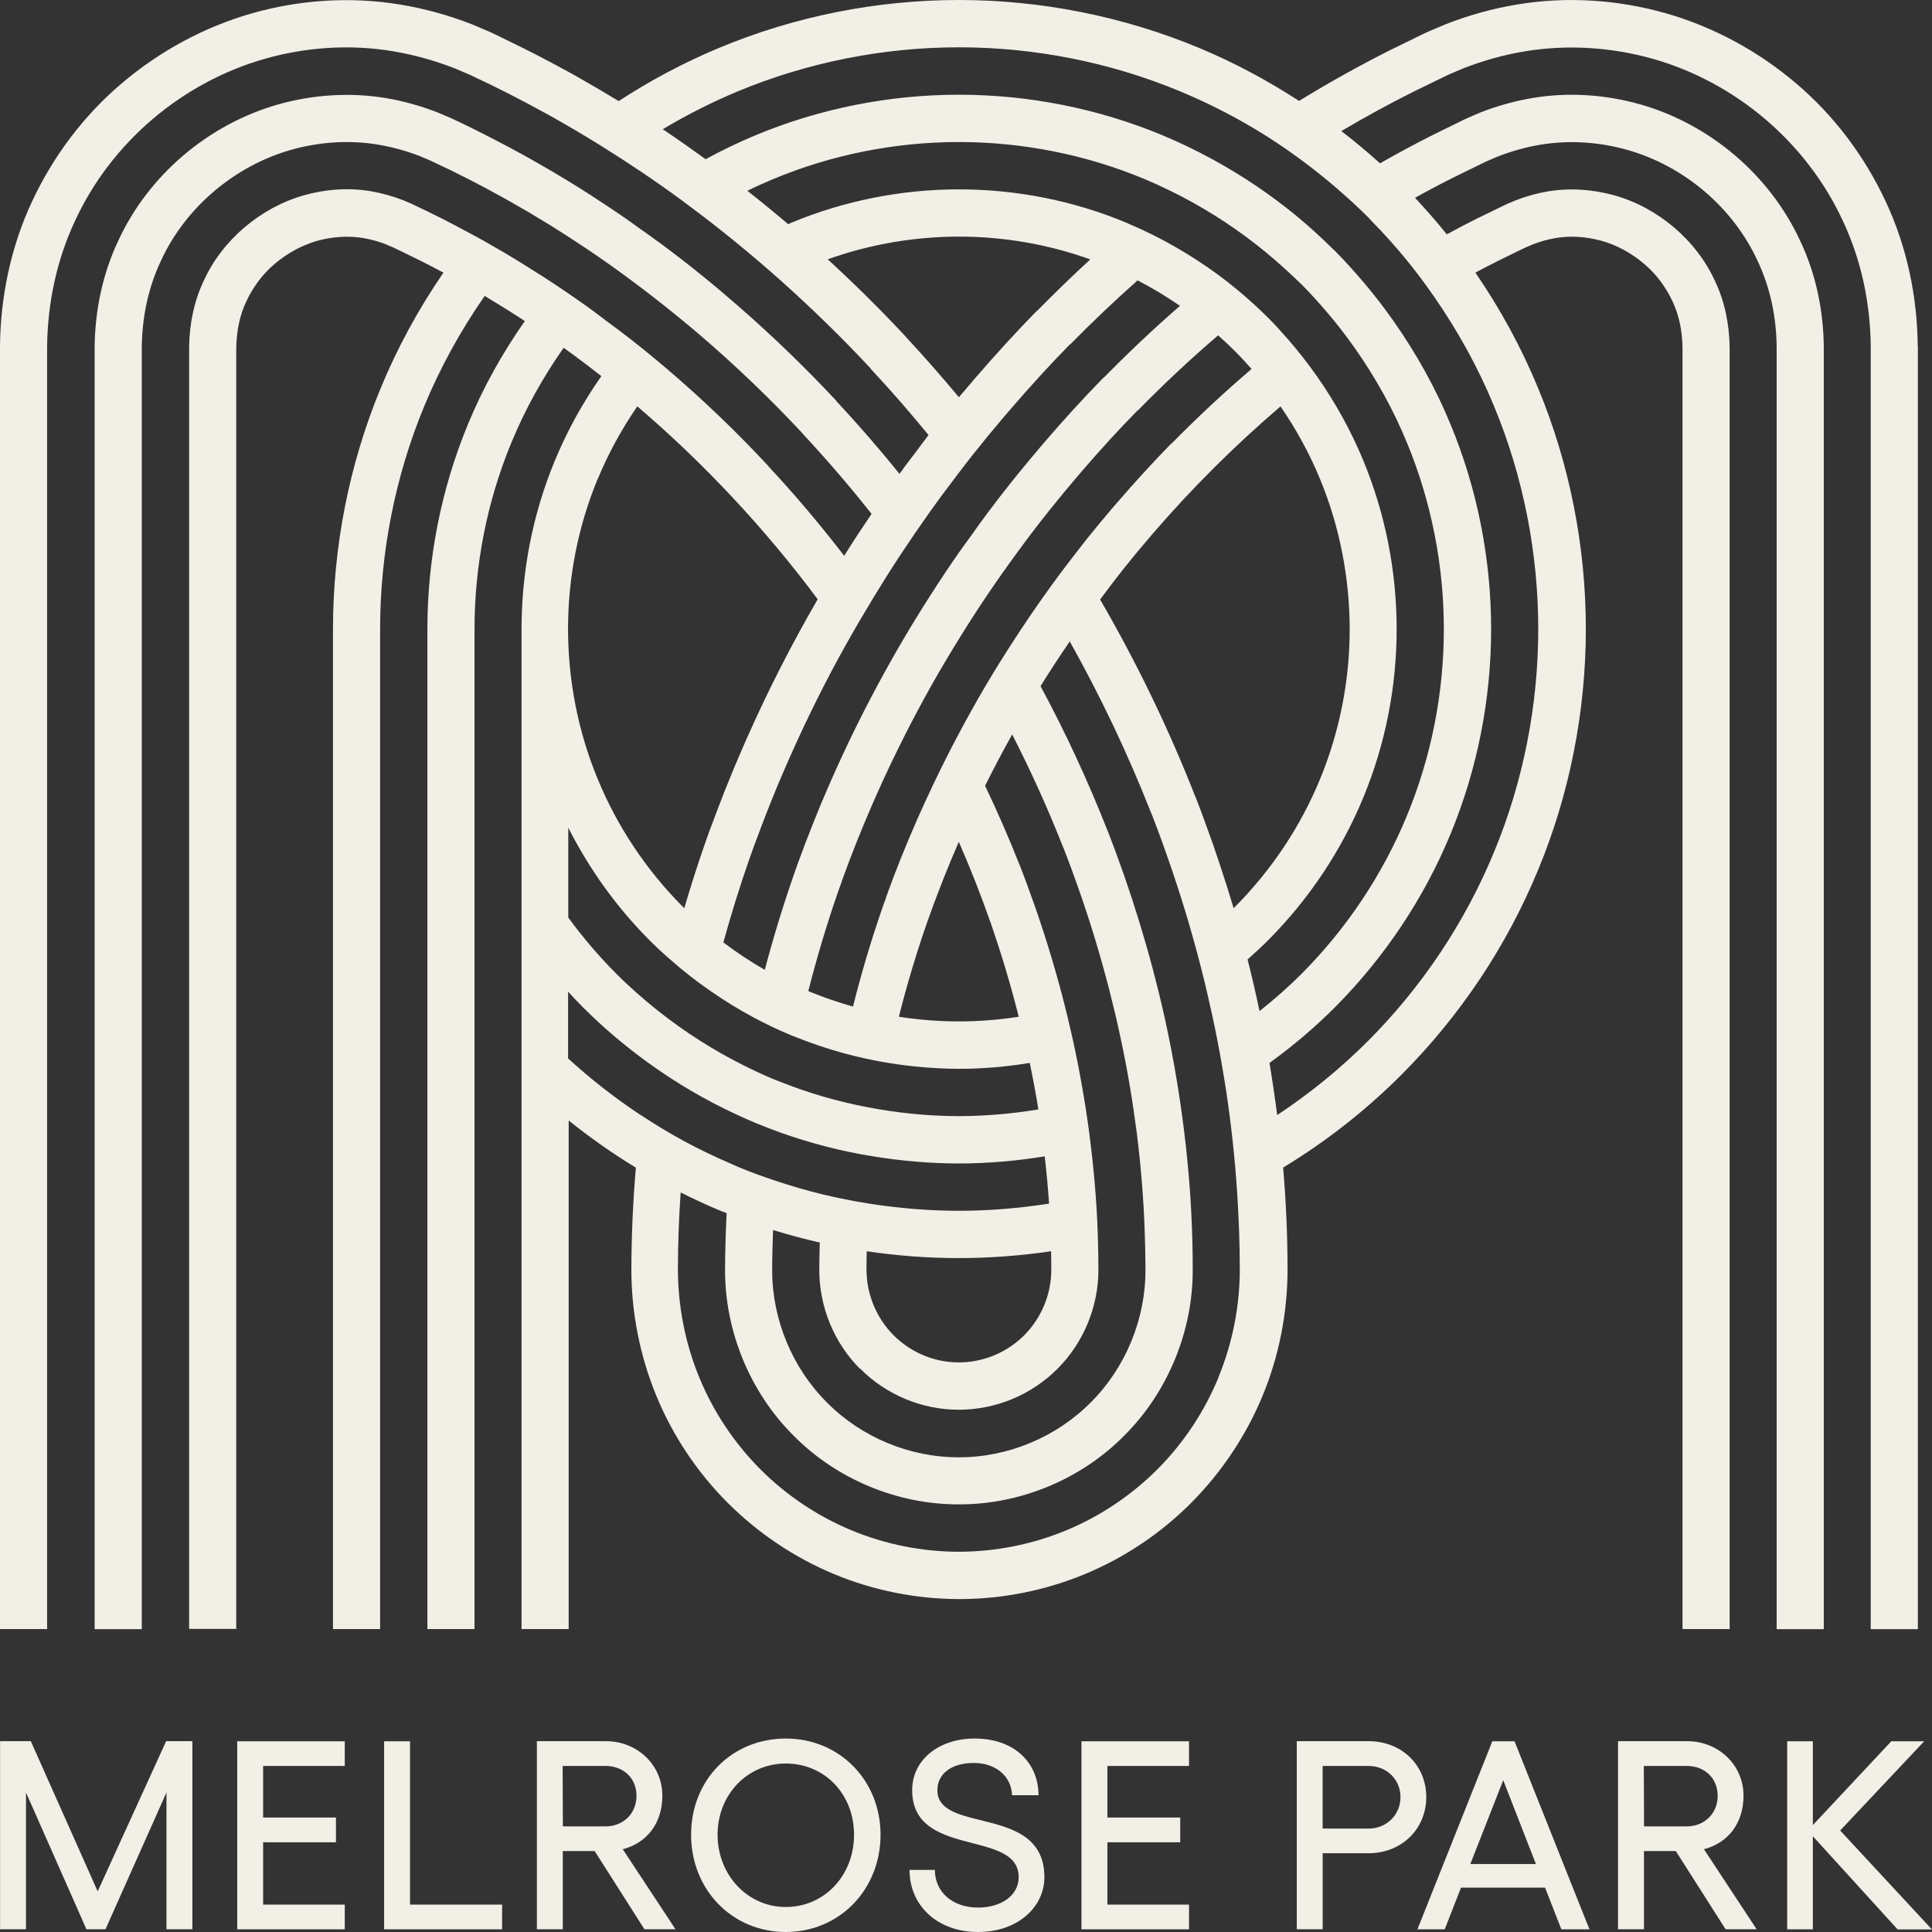 <svg width="82" height="82" viewBox="0 0 82 82" fill="none" xmlns="http://www.w3.org/2000/svg">
<rect x="0" y="0" width="82" height="82" fill="#333333" stroke="none"/>
<g clip-path="url(#clip0_42_2233)">
<path fill-rule="evenodd" clip-rule="evenodd" d="M33.352 82C35.625 82 37.373 80.207 37.373 77.87C37.373 75.568 35.635 73.789 33.352 73.789C31.07 73.789 29.332 75.53 29.332 77.87C29.332 80.21 31.08 82 33.352 82ZM36.248 77.87C36.248 79.605 34.988 80.939 33.352 80.939C31.717 80.939 30.456 79.567 30.456 77.87C30.456 76.173 31.717 74.849 33.352 74.849C34.988 74.849 36.248 76.136 36.248 77.87ZM0.003 73.901H1.308L4.146 80.275L7.052 73.901H8.166V81.884H7.066V76.078L4.477 81.884H3.669L1.103 76.078V81.884H0.003V73.901ZM14.633 73.905V74.952H11.168V77.141H14.259V78.192H11.168V80.837H14.633V81.887H10.068V73.905H14.633ZM17.403 80.837V73.905H16.303V81.887H21.311V80.837H17.403ZM22.787 73.901H25.717C27.046 73.901 28.112 74.904 28.112 76.218C28.112 77.381 27.454 78.226 26.432 78.486L28.671 81.884H27.352L25.24 78.565H23.887V81.884H22.787V73.901ZM23.89 77.518H25.696C26.456 77.518 27.015 76.971 27.015 76.218C27.015 75.465 26.459 74.952 25.696 74.952H23.88L23.89 77.518ZM38.603 79.365H39.679C39.679 80.313 40.439 80.963 41.509 80.963C42.507 80.963 43.236 80.44 43.236 79.673C43.236 78.737 42.296 78.493 41.273 78.228C40.053 77.912 38.715 77.566 38.715 75.978C38.715 74.702 39.84 73.789 41.362 73.789C43.124 73.789 44.078 74.883 44.078 76.194H42.954C42.93 75.407 42.282 74.825 41.328 74.825C40.374 74.825 39.785 75.294 39.785 75.978C39.785 76.801 40.654 77.016 41.632 77.257C42.889 77.567 44.327 77.922 44.327 79.673C44.327 80.929 43.213 82 41.509 82C39.805 82 38.603 80.895 38.603 79.365ZM50.466 74.952V73.905H45.901V81.887H50.466V80.837H47.001V78.192H50.092V77.141H47.001V74.952H50.466ZM55.039 73.901H58.092C59.489 73.901 60.535 74.918 60.535 76.272C60.535 77.627 59.489 78.657 58.092 78.657H56.139V81.884H55.039V73.901ZM59.441 76.276C59.441 75.523 58.851 74.952 58.088 74.952H56.136V77.61H58.088C58.848 77.61 59.441 77.029 59.441 76.276ZM66.269 81.887H67.461L64.282 73.905H63.339L60.16 81.887H61.318L62.01 80.118H65.577L66.269 81.887ZM63.802 75.557L65.189 79.116H62.405L63.802 75.557ZM68.674 73.901H71.604C72.933 73.901 74 74.904 74 76.218C74 77.381 73.342 78.226 72.32 78.486L74.558 81.884H73.24L71.127 78.565H69.775V81.884H68.674V73.901ZM69.778 77.518H71.584C72.344 77.518 72.903 76.971 72.903 76.218C72.903 75.465 72.347 74.952 71.584 74.952H69.768L69.778 77.518ZM76.943 77.936V81.887H75.853V73.905H76.943V77.463L80.272 73.905H81.669L78.102 77.692L81.996 81.89H80.541L76.943 77.936Z" fill="#F2EFE6"/>
<path d="M81.394 14.684C81.376 12.604 80.937 10.466 80.027 8.536C79.128 6.61 77.823 4.882 76.218 3.527C74.617 2.169 72.739 1.146 70.709 0.565C68.681 -0.014 66.504 -0.161 64.409 0.188C63.363 0.359 62.337 0.647 61.366 1.026L60.647 1.331C60.583 1.358 60.535 1.382 60.494 1.399L60.365 1.461L60.106 1.588L59.07 2.094C57.724 2.768 56.412 3.5 55.135 4.284C53.785 3.404 52.361 2.645 50.872 2.025C47.656 0.688 44.167 0 40.699 0C37.23 0 33.738 0.688 30.521 2.032C29.032 2.652 27.608 3.411 26.259 4.29C26.204 4.256 26.153 4.225 26.099 4.195C25.894 4.071 25.693 3.948 25.489 3.829C25.312 3.726 25.135 3.623 24.957 3.521C24.77 3.411 24.579 3.302 24.392 3.196C24.286 3.134 24.177 3.079 24.068 3.018C23.632 2.778 23.189 2.546 22.746 2.316C22.368 2.121 21.983 1.933 21.598 1.745L21.291 1.594L21.032 1.468L20.903 1.406C20.903 1.406 20.896 1.406 20.893 1.403C20.872 1.393 20.852 1.382 20.831 1.372C20.808 1.362 20.784 1.351 20.753 1.338L20.034 1.033C19.06 0.653 18.038 0.366 16.991 0.195C14.889 -0.157 12.712 -0.01 10.685 0.568C8.654 1.15 6.777 2.173 5.175 3.531C3.571 4.886 2.266 6.614 1.366 8.54C0.46 10.466 0.02 12.604 0 14.684V18.9V35.647V69.142H2V14.695C2.02 12.888 2.399 11.048 3.179 9.385C4.719 6.039 7.731 3.497 11.233 2.498C12.985 1.998 14.859 1.871 16.664 2.173C17.567 2.323 18.45 2.569 19.295 2.898L19.918 3.165C19.942 3.175 19.962 3.185 19.986 3.196C21.063 3.695 22.119 4.236 23.155 4.807C23.24 4.855 23.325 4.899 23.411 4.947C23.601 5.053 23.789 5.163 23.98 5.272C24.143 5.365 24.307 5.461 24.467 5.556C24.467 5.556 24.47 5.556 24.474 5.56C24.675 5.679 24.872 5.799 25.073 5.919C25.199 5.994 25.325 6.073 25.451 6.152C25.693 6.302 25.932 6.453 26.17 6.607C26.215 6.634 26.259 6.665 26.303 6.692C26.307 6.692 26.31 6.699 26.317 6.699C26.913 7.086 27.503 7.479 28.085 7.89C28.671 8.3 29.247 8.728 29.816 9.162C30.385 9.597 30.944 10.042 31.492 10.497C32.044 10.952 32.589 11.417 33.121 11.893C34.46 13.087 35.745 14.342 36.968 15.653L36.961 15.66C37.809 16.566 38.623 17.507 39.411 18.465C39.233 18.691 39.066 18.927 38.893 19.156C38.739 19.358 38.583 19.557 38.433 19.758C38.371 19.844 38.31 19.93 38.249 20.015C38.225 20.049 38.201 20.08 38.177 20.111C37.322 19.054 36.433 18.024 35.503 17.032L35.509 17.025C34.184 15.605 32.784 14.253 31.319 12.977C30.797 12.522 30.269 12.077 29.731 11.643C29.192 11.208 28.647 10.784 28.092 10.374C28.007 10.309 27.918 10.25 27.83 10.185C27.813 10.172 27.799 10.162 27.782 10.148C27.612 10.021 27.434 9.901 27.261 9.778C26.971 9.573 26.685 9.357 26.392 9.159C26.007 8.896 25.618 8.639 25.23 8.386C25.189 8.358 25.148 8.331 25.107 8.307C24.957 8.211 24.804 8.112 24.654 8.016C24.572 7.965 24.487 7.914 24.405 7.862C24.29 7.79 24.17 7.719 24.055 7.647C23.857 7.527 23.659 7.407 23.462 7.291C23.312 7.202 23.162 7.116 23.012 7.031C22.957 7 22.899 6.966 22.845 6.935C22.712 6.86 22.579 6.781 22.443 6.706C22.382 6.672 22.32 6.637 22.259 6.603C21.85 6.377 21.438 6.158 21.022 5.943C20.409 5.625 19.789 5.313 19.162 5.023C19.141 5.016 19.124 5.005 19.104 4.999L18.576 4.773C17.864 4.496 17.121 4.287 16.361 4.16C14.845 3.911 13.274 4.017 11.799 4.434C8.848 5.276 6.296 7.428 5.009 10.24C4.351 11.636 4.034 13.182 4.017 14.712V18.903V35.651V69.146H6.017V14.719C6.034 13.463 6.29 12.211 6.825 11.082C7.864 8.807 9.952 7.045 12.351 6.36C13.55 6.022 14.818 5.933 16.044 6.138C16.658 6.241 17.261 6.408 17.843 6.634L18.276 6.819C18.276 6.819 18.307 6.832 18.324 6.843C19.353 7.318 20.361 7.835 21.353 8.386C21.36 8.386 21.363 8.393 21.37 8.396C21.404 8.413 21.438 8.434 21.468 8.451C21.659 8.557 21.85 8.666 22.038 8.776C22.174 8.855 22.31 8.933 22.446 9.012C22.644 9.128 22.838 9.245 23.032 9.364C23.07 9.388 23.107 9.412 23.145 9.433C23.213 9.474 23.281 9.518 23.353 9.559C23.584 9.703 23.816 9.85 24.044 9.997C24.078 10.018 24.112 10.042 24.143 10.062C24.385 10.22 24.63 10.377 24.869 10.538C25.434 10.918 25.993 11.308 26.542 11.711C27.087 12.112 27.625 12.522 28.157 12.943C28.685 13.364 29.209 13.791 29.724 14.233C31.244 15.536 32.695 16.929 34.061 18.393H34.054C35.08 19.495 36.061 20.631 36.992 21.811C36.596 22.396 36.204 22.988 35.83 23.59C34.811 22.266 33.734 20.99 32.596 19.772H32.603C31.25 18.315 29.816 16.943 28.307 15.656C27.799 15.222 27.281 14.801 26.753 14.387C26.409 14.117 26.055 13.857 25.704 13.597C25.612 13.528 25.523 13.456 25.431 13.388C25.397 13.364 25.363 13.34 25.329 13.313C25.267 13.268 25.209 13.22 25.148 13.176C24.603 12.782 24.051 12.399 23.492 12.03C23.346 11.934 23.196 11.838 23.049 11.742C23.026 11.725 22.998 11.708 22.974 11.694C22.75 11.55 22.521 11.407 22.296 11.267C22.201 11.208 22.102 11.147 22.007 11.089C21.932 11.044 21.857 10.996 21.785 10.952C21.666 10.88 21.55 10.812 21.431 10.74C21.308 10.668 21.186 10.599 21.066 10.528C20.876 10.418 20.685 10.309 20.494 10.199C20.477 10.189 20.46 10.182 20.443 10.172C20.303 10.093 20.163 10.018 20.024 9.943C19.192 9.491 18.348 9.06 17.489 8.659C17.489 8.659 17.462 8.649 17.451 8.642L17.114 8.499C16.661 8.324 16.201 8.194 15.731 8.115C14.794 7.958 13.83 8.027 12.906 8.287C11.056 8.81 9.431 10.189 8.644 11.924C8.235 12.789 8.041 13.74 8.027 14.722V18.893V35.64V69.136H10.027V14.743C10.044 14.034 10.174 13.378 10.46 12.779C10.743 12.184 11.145 11.626 11.673 11.188C12.194 10.746 12.814 10.408 13.458 10.223C14.106 10.045 14.767 9.997 15.414 10.103C15.738 10.158 16.061 10.247 16.382 10.37C16.46 10.408 16.542 10.442 16.623 10.473C16.637 10.476 16.671 10.493 16.709 10.511L16.814 10.562L17.026 10.664L17.864 11.075C18.184 11.236 18.504 11.4 18.821 11.571C17.768 13.107 16.869 14.749 16.157 16.477C14.818 19.707 14.133 23.214 14.133 26.697V69.142H16.133V26.697C16.133 23.474 16.767 20.234 18.003 17.247C18.685 15.595 19.554 14.024 20.572 12.56C20.712 12.642 20.848 12.727 20.985 12.813C21.07 12.864 21.155 12.919 21.244 12.97C21.468 13.107 21.69 13.248 21.911 13.391C21.928 13.402 21.945 13.415 21.966 13.425C22.068 13.491 22.174 13.559 22.276 13.627C21.315 14.996 20.494 16.467 19.857 18.017C18.722 20.761 18.14 23.731 18.14 26.697V69.142H20.14V26.697C20.14 23.987 20.671 21.284 21.704 18.787C22.29 17.367 23.039 16.019 23.922 14.763C23.922 14.763 23.922 14.763 23.922 14.76C24.463 15.15 24.998 15.55 25.523 15.964C25.523 15.964 25.52 15.971 25.516 15.974C24.733 17.093 24.068 18.294 23.547 19.557C22.613 21.811 22.136 24.247 22.136 26.697V69.142H24.136V47.557C25.043 48.282 25.993 48.956 26.988 49.559C26.865 50.995 26.801 52.439 26.797 53.887C26.797 55.703 27.158 57.547 27.857 59.241C28.555 60.938 29.588 62.484 30.876 63.774C32.163 65.064 33.704 66.101 35.39 66.806C37.077 67.51 38.91 67.87 40.722 67.87C42.532 67.87 44.368 67.507 46.054 66.806C47.745 66.104 49.285 65.068 50.569 63.774C51.853 62.481 52.886 60.935 53.588 59.241C54.29 57.547 54.647 55.707 54.647 53.887C54.647 52.436 54.583 50.992 54.46 49.555C56.3 48.44 58.003 47.102 59.52 45.576C61.976 43.109 63.952 40.15 65.284 36.917C66.624 33.687 67.308 30.18 67.308 26.697C67.308 23.214 66.624 19.707 65.284 16.477C64.572 14.749 63.673 13.107 62.62 11.571C62.937 11.403 63.254 11.236 63.578 11.075L64.416 10.664L64.627 10.562L64.733 10.511C64.77 10.49 64.804 10.476 64.818 10.473C64.9 10.442 64.978 10.408 65.06 10.37C65.383 10.247 65.704 10.158 66.027 10.103C66.675 9.994 67.336 10.045 67.983 10.223C68.63 10.404 69.247 10.746 69.768 11.188C70.296 11.626 70.702 12.184 70.981 12.779C71.267 13.378 71.397 14.034 71.411 14.743V18.9V35.647V69.142H73.411V14.729C73.394 13.747 73.203 12.793 72.79 11.93C72 10.192 70.375 8.817 68.528 8.293C67.605 8.037 66.641 7.968 65.704 8.122C65.233 8.201 64.773 8.331 64.32 8.506L63.983 8.649C63.86 8.704 63.697 8.79 63.554 8.855L62.675 9.282C62.249 9.494 61.826 9.717 61.407 9.946C60.978 9.412 60.525 8.896 60.058 8.396C60.623 8.081 61.196 7.777 61.779 7.489L62.695 7.041C62.848 6.969 63.005 6.887 63.152 6.822L63.584 6.637C64.167 6.412 64.77 6.244 65.383 6.141C66.61 5.939 67.877 6.025 69.077 6.364C71.479 7.048 73.564 8.81 74.603 11.085C75.138 12.214 75.394 13.466 75.407 14.722V18.903V35.651V69.146H77.407V14.709C77.39 13.179 77.073 11.629 76.412 10.237C75.121 7.428 72.572 5.272 69.622 4.431C68.147 4.013 66.576 3.904 65.06 4.157C64.303 4.284 63.56 4.489 62.845 4.769L62.317 4.995C62.147 5.07 61.993 5.149 61.833 5.228L60.876 5.697C60.095 6.087 59.329 6.501 58.572 6.932C58.044 6.453 57.496 5.998 56.93 5.563C57.925 4.975 58.94 4.42 59.976 3.9L60.971 3.415C61.145 3.332 61.288 3.257 61.482 3.168L62.106 2.901C62.951 2.573 63.833 2.323 64.736 2.176C66.545 1.878 68.416 2.005 70.167 2.501C73.669 3.5 76.681 6.042 78.222 9.388C79.005 11.051 79.383 12.892 79.4 14.698V18.903V35.651V69.146H81.4V14.684H81.394ZM38.419 14.277L38.426 14.271C37.373 13.142 36.273 12.053 35.131 11.007C36.91 10.37 38.794 10.045 40.699 10.042C42.606 10.042 44.494 10.37 46.276 11.01C45.499 11.722 44.746 12.454 44.01 13.203L44.003 13.196C43.114 14.106 42.259 15.044 41.428 16.005C41.315 16.135 41.203 16.269 41.09 16.402C40.961 16.556 40.828 16.707 40.699 16.86C39.966 15.981 39.209 15.116 38.426 14.277H38.419ZM35.983 27.224C36.341 26.584 36.715 25.954 37.094 25.328C37.468 24.713 37.853 24.1 38.252 23.498C38.641 22.91 39.039 22.328 39.448 21.753C39.85 21.185 40.266 20.631 40.688 20.077C40.906 19.793 41.121 19.512 41.342 19.232C41.38 19.184 41.417 19.139 41.455 19.095C41.625 18.883 41.799 18.67 41.969 18.458C42.177 18.205 42.392 17.952 42.603 17.702C42.709 17.579 42.814 17.456 42.92 17.333C43.724 16.399 44.555 15.489 45.417 14.609L45.424 14.616C46.344 13.679 47.301 12.772 48.283 11.899C48.903 12.221 49.506 12.584 50.082 12.981C48.964 13.952 47.888 14.969 46.852 16.026L46.845 16.019C46.01 16.871 45.206 17.753 44.426 18.657C44.327 18.77 44.232 18.883 44.133 18.999C43.823 19.365 43.516 19.735 43.213 20.107C43.145 20.193 43.073 20.279 43.005 20.364C42.974 20.405 42.94 20.443 42.91 20.484C42.576 20.901 42.252 21.325 41.928 21.753C41.864 21.842 41.802 21.931 41.734 22.02C41.704 22.061 41.669 22.102 41.639 22.146C41.489 22.352 41.346 22.561 41.196 22.766C41.026 23.002 40.852 23.235 40.685 23.474C40.273 24.066 39.874 24.665 39.486 25.274C39.087 25.896 38.699 26.523 38.327 27.159C37.942 27.812 37.574 28.473 37.216 29.14C36.532 30.416 35.894 31.72 35.308 33.047C35.267 33.139 35.227 33.228 35.189 33.321C35.07 33.594 34.951 33.868 34.835 34.145C34.794 34.245 34.756 34.34 34.715 34.44C34.535 34.881 34.358 35.326 34.187 35.774C34.109 35.976 34.034 36.178 33.959 36.383C33.915 36.506 33.867 36.626 33.823 36.749H33.826C33.779 36.882 33.731 37.009 33.687 37.142C33.227 38.467 32.818 39.808 32.46 41.163C31.85 40.813 31.264 40.423 30.702 39.999C31.029 38.812 31.393 37.635 31.799 36.475C31.847 36.338 31.898 36.205 31.945 36.072H31.942C31.986 35.945 32.034 35.822 32.082 35.699C32.163 35.48 32.245 35.261 32.327 35.042C32.457 34.703 32.586 34.368 32.722 34.032C32.814 33.807 32.903 33.581 32.995 33.358C33.107 33.088 33.223 32.818 33.342 32.547C33.394 32.435 33.441 32.322 33.492 32.205C34.242 30.508 35.07 28.846 35.976 27.231L35.983 27.224ZM49.714 18.838L49.707 18.831C48.927 19.628 48.174 20.456 47.441 21.302C47.359 21.397 47.278 21.49 47.196 21.585C46.828 22.017 46.467 22.454 46.112 22.896C46.092 22.923 46.068 22.951 46.048 22.978C45.888 23.18 45.731 23.385 45.574 23.587C45.135 24.155 44.705 24.733 44.29 25.318C43.864 25.92 43.452 26.529 43.049 27.149C42.637 27.785 42.232 28.428 41.847 29.082C41.448 29.756 41.066 30.443 40.699 31.134C40.31 31.863 39.939 32.602 39.584 33.348C39.363 33.813 39.148 34.282 38.94 34.754C38.93 34.778 38.92 34.799 38.91 34.823C38.436 35.9 37.997 36.995 37.601 38.1H37.608C37.564 38.224 37.516 38.343 37.475 38.463C36.988 39.866 36.562 41.286 36.204 42.723C35.578 42.545 34.961 42.336 34.358 42.086C34.341 42.079 34.324 42.073 34.307 42.062C34.675 40.622 35.1 39.199 35.588 37.796C35.632 37.669 35.683 37.546 35.727 37.419H35.721C36.133 36.27 36.586 35.141 37.073 34.026C37.087 33.991 37.104 33.957 37.117 33.926C37.526 32.992 37.966 32.072 38.426 31.162C38.784 30.46 39.152 29.766 39.54 29.078C39.911 28.418 40.3 27.764 40.699 27.121C41.087 26.492 41.486 25.872 41.898 25.26C42.3 24.665 42.715 24.076 43.141 23.495C43.557 22.923 43.983 22.359 44.422 21.808C44.443 21.78 44.467 21.753 44.487 21.726C44.514 21.692 44.542 21.657 44.569 21.623C44.93 21.171 45.298 20.727 45.673 20.285C45.761 20.183 45.85 20.077 45.939 19.974C46.695 19.098 47.472 18.243 48.283 17.418L48.29 17.425C49.38 16.313 50.518 15.246 51.7 14.233C51.949 14.455 52.194 14.681 52.429 14.917C52.668 15.157 52.896 15.406 53.121 15.66C51.942 16.666 50.807 17.726 49.717 18.835L49.714 18.838ZM54.347 17.247C55.012 18.212 55.578 19.245 56.024 20.326C56.855 22.338 57.281 24.504 57.285 26.7C57.285 28.893 56.855 31.063 56.024 33.074C55.196 35.086 53.962 36.934 52.426 38.48C52.406 38.501 52.382 38.521 52.358 38.545C52.194 37.994 52.024 37.45 51.843 36.906C51.84 36.893 51.833 36.876 51.83 36.862C51.721 36.533 51.612 36.205 51.499 35.88C51.492 35.856 51.482 35.832 51.475 35.808C51.455 35.75 51.431 35.692 51.411 35.634C51.189 35.011 50.964 34.388 50.722 33.776H50.719C49.588 30.895 48.239 28.113 46.692 25.445C46.995 25.038 47.301 24.631 47.615 24.234C47.632 24.213 47.649 24.192 47.666 24.169C48.01 23.734 48.365 23.306 48.726 22.886C48.797 22.8 48.872 22.715 48.944 22.629C50.61 20.699 52.419 18.9 54.347 17.251V17.247ZM36.511 58.092C37.615 59.203 39.138 59.836 40.699 59.833C42.262 59.833 43.782 59.203 44.886 58.092C45.993 56.983 46.623 55.454 46.62 53.887C46.62 53.5 46.613 53.113 46.603 52.723C46.586 52.046 46.552 51.365 46.501 50.688C46.45 50.014 46.385 49.34 46.303 48.669C46.225 47.998 46.13 47.331 46.02 46.664C45.911 46 45.789 45.34 45.653 44.683C45.516 44.026 45.366 43.376 45.203 42.726C44.845 41.303 44.422 39.897 43.939 38.508C43.928 38.48 43.918 38.453 43.911 38.429C43.71 37.854 43.499 37.279 43.278 36.711H43.274C42.828 35.579 42.341 34.464 41.816 33.362C41.816 33.358 41.813 33.355 41.809 33.352C42.177 32.616 42.559 31.887 42.961 31.169C42.961 31.175 42.968 31.179 42.968 31.186C43.765 32.749 44.491 34.347 45.131 35.983H45.135C45.366 36.571 45.584 37.163 45.792 37.762C45.802 37.792 45.816 37.827 45.826 37.858C46.31 39.243 46.733 40.649 47.097 42.073C47.264 42.73 47.421 43.386 47.56 44.05C47.704 44.714 47.833 45.385 47.946 46.055C48.061 46.729 48.16 47.407 48.249 48.087C48.334 48.768 48.406 49.449 48.46 50.133C48.518 50.825 48.559 51.516 48.583 52.207C48.603 52.771 48.617 53.336 48.617 53.897C48.623 55.987 47.772 58.05 46.296 59.522C44.828 61.003 42.773 61.858 40.695 61.852C38.613 61.858 36.559 61.003 35.094 59.522C33.618 58.047 32.767 55.984 32.773 53.897C32.773 53.332 32.791 52.768 32.811 52.207C33.465 52.409 34.126 52.583 34.794 52.737C34.784 53.124 34.773 53.51 34.773 53.9C34.773 55.471 35.4 56.997 36.508 58.105L36.511 58.092ZM36.777 53.887C36.777 53.627 36.78 53.367 36.787 53.106C38.085 53.301 39.394 53.397 40.699 53.397C42.003 53.397 43.315 53.298 44.61 53.106C44.617 53.367 44.62 53.627 44.62 53.887C44.62 54.934 44.208 55.926 43.472 56.672C42.729 57.411 41.741 57.821 40.699 57.825C39.656 57.825 38.668 57.411 37.925 56.672C37.189 55.926 36.78 54.934 36.777 53.887ZM43.24 43.154C42.402 43.284 41.55 43.352 40.695 43.352C39.84 43.352 38.992 43.284 38.15 43.154C38.491 41.799 38.893 40.458 39.356 39.13C39.547 38.586 39.748 38.046 39.959 37.512C39.973 37.478 39.986 37.44 40 37.402C40.221 36.841 40.453 36.284 40.695 35.729C41.179 36.838 41.622 37.96 42.02 39.096C42.027 39.117 42.038 39.141 42.044 39.161C42.501 40.475 42.9 41.806 43.237 43.15L43.24 43.154ZM25.373 20.326C25.819 19.245 26.385 18.212 27.049 17.247C29.884 19.669 32.463 22.427 34.705 25.434C33.595 27.35 32.589 29.325 31.69 31.353C31.629 31.49 31.567 31.631 31.509 31.767C31.393 32.031 31.281 32.294 31.169 32.561C31.032 32.89 30.899 33.218 30.767 33.547C30.668 33.796 30.572 34.046 30.477 34.296C30.388 34.532 30.3 34.764 30.211 35.004C30.163 35.131 30.116 35.254 30.068 35.38H30.072C30.02 35.521 29.969 35.661 29.922 35.801C29.605 36.708 29.315 37.621 29.043 38.545C29.019 38.521 28.991 38.497 28.968 38.473C27.431 36.927 26.198 35.079 25.37 33.068C24.538 31.056 24.112 28.89 24.109 26.694C24.109 24.5 24.538 22.331 25.37 20.32L25.373 20.326ZM24.112 35.114C25.002 36.876 26.163 38.497 27.557 39.897C27.843 40.184 28.143 40.461 28.45 40.728C28.998 41.21 29.578 41.666 30.181 42.079C30.76 42.48 31.36 42.849 31.98 43.181C32.504 43.462 33.039 43.718 33.588 43.944C33.673 43.978 33.758 44.009 33.843 44.043C34.467 44.293 35.104 44.505 35.755 44.687C36.399 44.864 37.049 45.008 37.71 45.114C38.699 45.275 39.7 45.361 40.705 45.364C41.71 45.364 42.712 45.278 43.7 45.114C43.7 45.114 43.704 45.114 43.707 45.114C43.843 45.771 43.966 46.428 44.072 47.088C44.072 47.088 44.068 47.088 44.065 47.088C42.954 47.273 41.833 47.369 40.705 47.372C39.581 47.372 38.457 47.273 37.346 47.088C36.688 46.979 36.034 46.839 35.387 46.667C34.736 46.493 34.092 46.288 33.462 46.048C33.25 45.966 33.036 45.887 32.825 45.802C32.399 45.624 31.986 45.429 31.574 45.224C30.944 44.909 30.331 44.563 29.734 44.184C29.117 43.794 28.521 43.369 27.949 42.918C27.319 42.418 26.715 41.888 26.146 41.316C25.411 40.578 24.733 39.784 24.119 38.942V35.114H24.112ZM27.199 47.331C26.109 46.613 25.077 45.805 24.112 44.923V42.09C24.314 42.309 24.518 42.528 24.726 42.736C25.591 43.605 26.532 44.399 27.526 45.118C28.119 45.545 28.729 45.942 29.36 46.312C29.969 46.667 30.596 46.996 31.24 47.294C31.509 47.42 31.779 47.543 32.054 47.656C32.419 47.807 32.784 47.947 33.155 48.081C33.792 48.306 34.443 48.505 35.097 48.672C35.745 48.84 36.402 48.974 37.063 49.08C38.266 49.275 39.482 49.381 40.699 49.381C41.915 49.381 43.131 49.275 44.334 49.08C44.334 49.08 44.337 49.08 44.341 49.08C44.419 49.747 44.48 50.417 44.525 51.084C43.261 51.283 41.98 51.389 40.702 51.389C39.424 51.389 38.147 51.283 36.879 51.084C36.215 50.978 35.557 50.848 34.903 50.691C34.242 50.53 33.588 50.339 32.94 50.123C32.382 49.938 31.83 49.74 31.288 49.511C31.189 49.47 31.094 49.422 30.998 49.381C30.348 49.1 29.707 48.796 29.08 48.457C28.436 48.111 27.809 47.731 27.199 47.328V47.331ZM51.714 58.471C51.114 59.922 50.232 61.249 49.131 62.355C48.027 63.46 46.709 64.349 45.264 64.948C43.819 65.55 42.252 65.858 40.699 65.861C39.145 65.861 37.578 65.55 36.133 64.948C34.688 64.346 33.366 63.46 32.266 62.355C31.165 61.246 30.279 59.922 29.683 58.471C29.084 57.021 28.777 55.447 28.773 53.887C28.773 52.792 28.814 51.7 28.889 50.612C29.428 50.879 29.969 51.136 30.521 51.365C30.627 51.41 30.736 51.447 30.842 51.488C30.801 52.285 30.777 53.083 30.773 53.883C30.763 56.494 31.833 59.094 33.68 60.931C35.509 62.786 38.099 63.86 40.699 63.85C43.298 63.86 45.888 62.786 47.717 60.931C49.564 59.094 50.634 56.494 50.623 53.883C50.623 53.083 50.603 52.285 50.562 51.485C50.528 50.78 50.474 50.079 50.406 49.374C50.341 48.676 50.259 47.978 50.163 47.287C50.068 46.596 49.959 45.904 49.837 45.217C49.714 44.533 49.578 43.852 49.428 43.174C49.278 42.497 49.111 41.819 48.934 41.149C48.579 39.811 48.174 38.49 47.721 37.187C47.697 37.122 47.673 37.057 47.653 36.992C47.445 36.403 47.23 35.815 47.002 35.233H46.998C46.177 33.146 45.233 31.107 44.17 29.133C44.17 29.133 44.167 29.126 44.163 29.123C44.562 28.48 44.978 27.846 45.404 27.224C46.715 29.564 47.87 31.993 48.855 34.498H48.859C49.094 35.093 49.315 35.695 49.526 36.304C49.554 36.379 49.581 36.455 49.605 36.527C49.717 36.848 49.826 37.173 49.932 37.498C49.932 37.505 49.935 37.508 49.939 37.515C50.208 38.333 50.457 39.154 50.685 39.982C50.876 40.673 51.056 41.371 51.22 42.069C51.383 42.767 51.537 43.468 51.673 44.173C51.809 44.878 51.932 45.586 52.041 46.298C52.15 47.013 52.242 47.728 52.32 48.45C52.399 49.165 52.46 49.884 52.508 50.605C52.579 51.694 52.62 52.785 52.62 53.88C52.62 55.44 52.31 57.014 51.71 58.464L51.714 58.471ZM53.458 42.911C53.305 42.179 53.135 41.447 52.951 40.721C53.254 40.454 53.55 40.181 53.837 39.893C55.557 38.162 56.94 36.092 57.867 33.837C58.801 31.583 59.278 29.147 59.278 26.697C59.278 24.247 58.797 21.811 57.867 19.557C57.346 18.294 56.681 17.093 55.898 15.974C55.513 15.427 55.1 14.9 54.661 14.394C54.395 14.089 54.123 13.788 53.837 13.501C53.649 13.313 53.452 13.128 53.257 12.947C52.756 12.485 52.228 12.05 51.68 11.646C51.114 11.232 50.525 10.849 49.918 10.5C49.285 10.134 48.63 9.806 47.959 9.522C47.908 9.501 47.86 9.477 47.809 9.453C45.564 8.516 43.138 8.037 40.699 8.037C38.259 8.037 35.833 8.519 33.588 9.453C33.543 9.474 33.496 9.494 33.452 9.515C32.886 9.032 32.307 8.56 31.721 8.098C32.082 7.92 32.45 7.753 32.821 7.599C35.308 6.562 38.003 6.028 40.699 6.028C43.397 6.028 46.089 6.562 48.576 7.599C48.951 7.756 49.322 7.927 49.687 8.105C50.341 8.423 50.978 8.783 51.595 9.169C52.187 9.542 52.763 9.946 53.315 10.377C53.853 10.798 54.371 11.246 54.869 11.718C54.998 11.841 55.128 11.961 55.254 12.084C55.605 12.437 55.939 12.806 56.266 13.186C56.702 13.692 57.114 14.223 57.499 14.77C58.382 16.026 59.135 17.374 59.717 18.794C60.75 21.291 61.281 23.997 61.281 26.704C61.281 29.413 60.75 32.116 59.717 34.614C58.688 37.115 57.158 39.404 55.254 41.32C54.688 41.888 54.085 42.418 53.458 42.914V42.911ZM58.085 9.241C58.147 9.303 58.204 9.371 58.266 9.433C58.743 9.922 59.199 10.425 59.632 10.952C60.061 11.472 60.463 12.009 60.848 12.563C61.867 14.028 62.736 15.598 63.417 17.251C64.654 20.237 65.288 23.477 65.288 26.7C65.288 29.923 64.654 33.163 63.417 36.15C62.184 39.141 60.361 41.874 58.085 44.16C56.906 45.343 55.601 46.404 54.208 47.328C54.112 46.585 54.003 45.85 53.881 45.114C54.872 44.399 55.809 43.605 56.671 42.74C58.76 40.639 60.44 38.128 61.571 35.384C62.705 32.64 63.288 29.67 63.288 26.704C63.288 23.738 62.705 20.764 61.571 18.024C60.934 16.474 60.112 15.003 59.152 13.634C58.767 13.087 58.358 12.553 57.925 12.04C57.526 11.568 57.111 11.106 56.675 10.664C56.634 10.623 56.589 10.586 56.549 10.545C56.058 10.062 55.55 9.597 55.019 9.159C54.474 8.711 53.908 8.29 53.322 7.893C52.719 7.486 52.099 7.11 51.462 6.761C50.773 6.388 50.072 6.046 49.346 5.744C46.613 4.605 43.656 4.02 40.702 4.02C37.748 4.02 34.787 4.605 32.058 5.744C31.336 6.046 30.634 6.384 29.949 6.757C29.349 6.323 28.746 5.898 28.13 5.484C29.145 4.879 30.201 4.342 31.291 3.887C34.266 2.645 37.492 2.008 40.702 2.008C43.911 2.008 47.138 2.645 50.112 3.887C51.206 4.342 52.266 4.879 53.278 5.484C53.901 5.857 54.508 6.261 55.094 6.689C55.666 7.106 56.221 7.548 56.756 8.009C57.213 8.406 57.659 8.81 58.085 9.238V9.241Z" fill="#F2EFE6"/>
</g>
<defs>
<clipPath id="clip0_42_2233">
<rect width="82" height="82" fill="white"/>
</clipPath>
</defs>
</svg>
